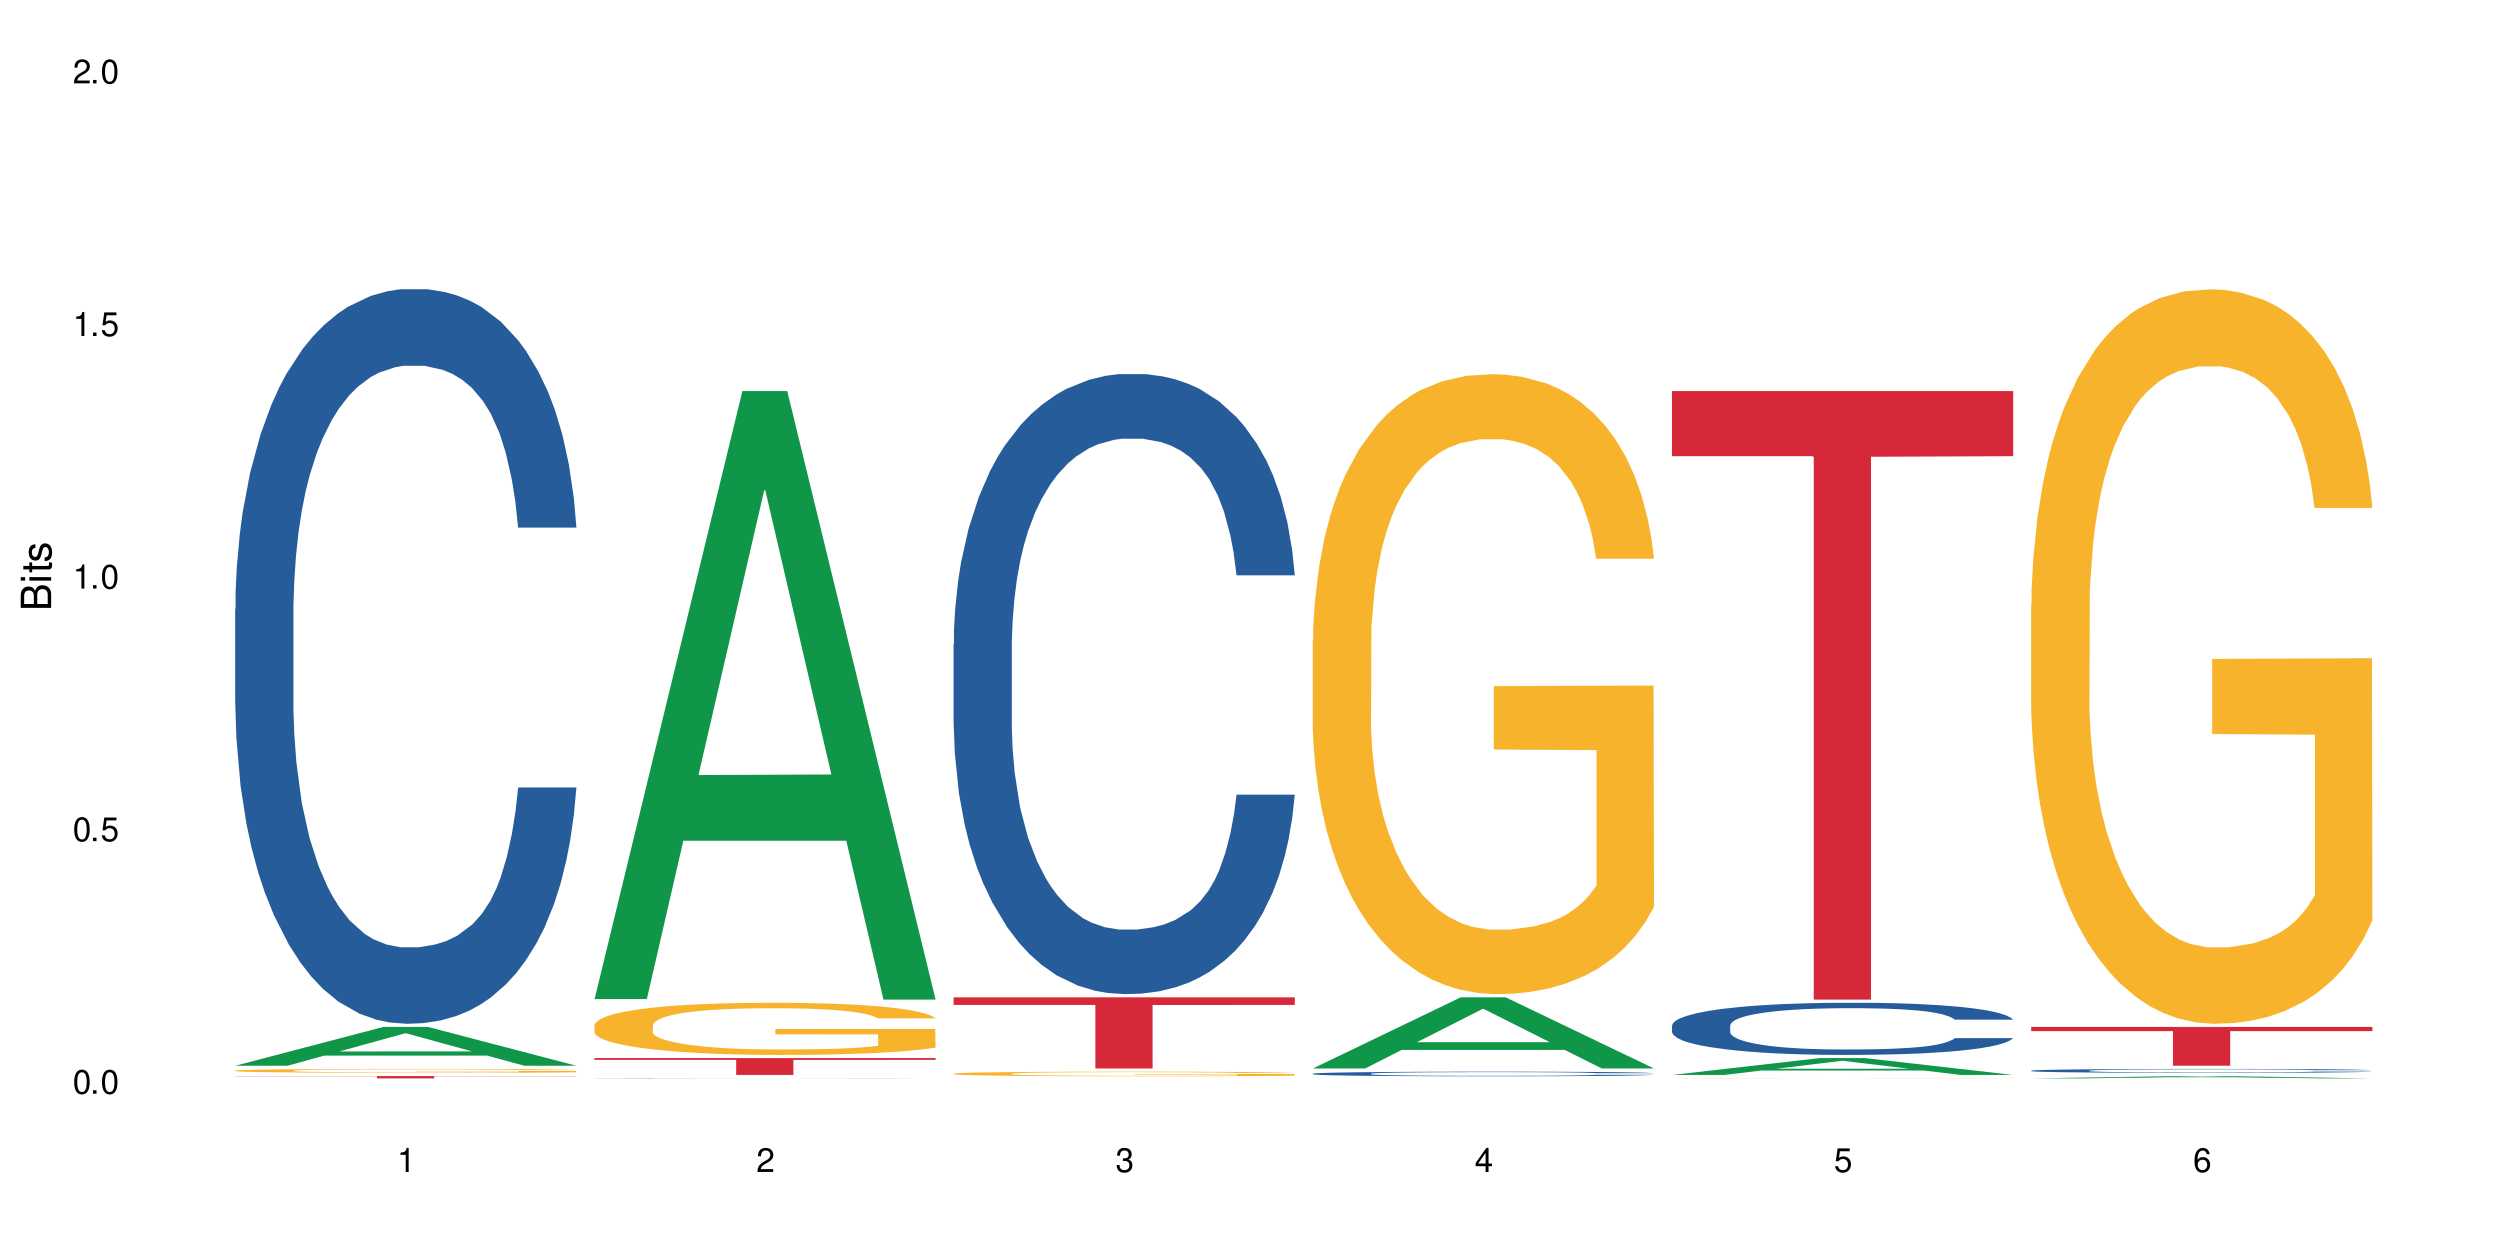 <?xml version="1.0" encoding="UTF-8"?>
<svg xmlns="http://www.w3.org/2000/svg" xmlns:xlink="http://www.w3.org/1999/xlink" width="720" height="360" viewBox="0 0 720 360">
<defs>
<g>
<g id="glyph-0-0">
</g>
<g id="glyph-0-1">
<path d="M 2.641 -6.938 C 2 -6.938 1.422 -6.656 1.078 -6.172 C 0.641 -5.562 0.406 -4.641 0.406 -3.359 C 0.406 -1.016 1.188 0.219 2.641 0.219 C 4.078 0.219 4.859 -1.016 4.859 -3.297 C 4.859 -4.641 4.656 -5.547 4.203 -6.172 C 3.844 -6.656 3.281 -6.938 2.641 -6.938 Z M 2.641 -6.188 C 3.547 -6.188 4 -5.25 4 -3.375 C 4 -1.406 3.562 -0.484 2.625 -0.484 C 1.734 -0.484 1.281 -1.438 1.281 -3.344 C 1.281 -5.25 1.734 -6.188 2.641 -6.188 Z M 2.641 -6.188 "/>
</g>
<g id="glyph-0-2">
<path d="M 1.828 -1 L 0.828 -1 L 0.828 0 L 1.828 0 Z M 1.828 -1 "/>
</g>
<g id="glyph-0-3">
<path d="M 4.562 -6.797 L 1.062 -6.797 L 0.547 -3.094 L 1.328 -3.094 C 1.719 -3.562 2.047 -3.734 2.578 -3.734 C 3.484 -3.734 4.062 -3.109 4.062 -2.094 C 4.062 -1.125 3.484 -0.531 2.578 -0.531 C 1.828 -0.531 1.375 -0.906 1.188 -1.672 L 0.328 -1.672 C 0.453 -1.109 0.547 -0.844 0.75 -0.594 C 1.125 -0.078 1.828 0.219 2.594 0.219 C 3.969 0.219 4.922 -0.781 4.922 -2.219 C 4.922 -3.562 4.031 -4.484 2.719 -4.484 C 2.25 -4.484 1.859 -4.359 1.469 -4.062 L 1.734 -5.969 L 4.562 -5.969 Z M 4.562 -6.797 "/>
</g>
<g id="glyph-0-4">
<path d="M 2.484 -4.938 L 2.484 0 L 3.328 0 L 3.328 -6.938 L 2.766 -6.938 C 2.469 -5.875 2.281 -5.734 0.984 -5.562 L 0.984 -4.938 Z M 2.484 -4.938 "/>
</g>
<g id="glyph-0-5">
<path d="M 4.859 -0.828 L 1.281 -0.828 C 1.359 -1.406 1.672 -1.781 2.5 -2.281 L 3.469 -2.828 C 4.406 -3.344 4.906 -4.062 4.906 -4.906 C 4.906 -5.484 4.672 -6.031 4.266 -6.406 C 3.859 -6.766 3.375 -6.938 2.719 -6.938 C 1.859 -6.938 1.219 -6.625 0.844 -6.031 C 0.609 -5.672 0.5 -5.234 0.484 -4.531 L 1.328 -4.531 C 1.359 -5.016 1.406 -5.281 1.531 -5.516 C 1.75 -5.938 2.188 -6.203 2.703 -6.203 C 3.469 -6.203 4.031 -5.641 4.031 -4.891 C 4.031 -4.344 3.719 -3.859 3.125 -3.516 L 2.234 -3 C 0.812 -2.172 0.406 -1.531 0.328 -0.016 L 4.859 -0.016 Z M 4.859 -0.828 "/>
</g>
<g id="glyph-0-6">
<path d="M 2.125 -3.188 L 2.578 -3.188 C 3.5 -3.188 3.984 -2.766 3.984 -1.922 C 3.984 -1.062 3.469 -0.531 2.594 -0.531 C 1.656 -0.531 1.203 -1 1.156 -2.016 L 0.312 -2.016 C 0.344 -1.453 0.438 -1.094 0.609 -0.781 C 0.953 -0.109 1.625 0.219 2.547 0.219 C 3.953 0.219 4.859 -0.625 4.859 -1.938 C 4.859 -2.828 4.516 -3.297 3.703 -3.594 C 4.344 -3.844 4.656 -4.328 4.656 -5.031 C 4.656 -6.219 3.875 -6.938 2.578 -6.938 C 1.203 -6.938 0.484 -6.172 0.453 -4.703 L 1.297 -4.703 C 1.312 -5.125 1.344 -5.359 1.453 -5.578 C 1.641 -5.969 2.062 -6.203 2.594 -6.203 C 3.344 -6.203 3.797 -5.75 3.797 -5 C 3.797 -4.516 3.609 -4.219 3.25 -4.047 C 3.016 -3.953 2.703 -3.922 2.125 -3.906 Z M 2.125 -3.188 "/>
</g>
<g id="glyph-0-7">
<path d="M 3.141 -1.672 L 3.141 0 L 3.984 0 L 3.984 -1.672 L 4.984 -1.672 L 4.984 -2.438 L 3.984 -2.438 L 3.984 -6.938 L 3.359 -6.938 L 0.266 -2.578 L 0.266 -1.672 Z M 3.141 -2.438 L 1 -2.438 L 3.141 -5.5 Z M 3.141 -2.438 "/>
</g>
<g id="glyph-0-8">
<path d="M 4.781 -5.125 C 4.609 -6.266 3.891 -6.938 2.844 -6.938 C 2.094 -6.938 1.422 -6.578 1.031 -5.953 C 0.594 -5.266 0.406 -4.422 0.406 -3.172 C 0.406 -2 0.578 -1.25 0.984 -0.641 C 1.359 -0.078 1.953 0.219 2.703 0.219 C 3.984 0.219 4.922 -0.75 4.922 -2.094 C 4.922 -3.375 4.062 -4.281 2.844 -4.281 C 2.172 -4.281 1.641 -4.031 1.281 -3.516 C 1.281 -5.234 1.828 -6.188 2.797 -6.188 C 3.391 -6.188 3.797 -5.797 3.938 -5.125 Z M 2.734 -3.531 C 3.547 -3.531 4.062 -2.953 4.062 -2.031 C 4.062 -1.156 3.484 -0.531 2.703 -0.531 C 1.922 -0.531 1.328 -1.188 1.328 -2.078 C 1.328 -2.938 1.906 -3.531 2.734 -3.531 Z M 2.734 -3.531 "/>
</g>
<g id="glyph-1-0">
</g>
<g id="glyph-1-1">
<path d="M 0 -0.953 L 0 -4.891 C 0 -5.719 -0.234 -6.344 -0.734 -6.797 C -1.188 -7.234 -1.812 -7.469 -2.5 -7.469 C -3.547 -7.469 -4.188 -7 -4.625 -5.875 C -4.984 -6.688 -5.625 -7.094 -6.531 -7.094 C -7.172 -7.094 -7.734 -6.859 -8.141 -6.391 C -8.562 -5.922 -8.75 -5.344 -8.75 -4.5 L -8.75 -0.953 Z M -4.984 -2.062 L -7.766 -2.062 L -7.766 -4.219 C -7.766 -4.844 -7.688 -5.203 -7.453 -5.5 C -7.219 -5.812 -6.859 -5.969 -6.375 -5.969 C -5.891 -5.969 -5.531 -5.812 -5.297 -5.5 C -5.062 -5.203 -4.984 -4.844 -4.984 -4.219 Z M -0.984 -2.062 L -4 -2.062 L -4 -4.781 C -4 -5.766 -3.438 -6.359 -2.484 -6.359 C -1.547 -6.359 -0.984 -5.766 -0.984 -4.781 Z M -0.984 -2.062 "/>
</g>
<g id="glyph-1-2">
<path d="M -6.281 -1.797 L -6.281 -0.797 L 0 -0.797 L 0 -1.797 Z M -8.75 -1.797 L -8.75 -0.797 L -7.484 -0.797 L -7.484 -1.797 Z M -8.75 -1.797 "/>
</g>
<g id="glyph-1-3">
<path d="M -6.281 -3.047 L -6.281 -2.016 L -8.016 -2.016 L -8.016 -1.016 L -6.281 -1.016 L -6.281 -0.172 L -5.469 -0.172 L -5.469 -1.016 L -0.719 -1.016 C -0.078 -1.016 0.281 -1.453 0.281 -2.234 C 0.281 -2.5 0.25 -2.719 0.188 -3.047 L -0.641 -3.047 C -0.609 -2.906 -0.594 -2.766 -0.594 -2.562 C -0.594 -2.141 -0.719 -2.016 -1.156 -2.016 L -5.469 -2.016 L -5.469 -3.047 Z M -6.281 -3.047 "/>
</g>
<g id="glyph-1-4">
<path d="M -4.531 -5.25 C -5.766 -5.25 -6.469 -4.422 -6.469 -2.969 C -6.469 -1.516 -5.719 -0.562 -4.547 -0.562 C -3.562 -0.562 -3.094 -1.062 -2.734 -2.562 L -2.516 -3.484 C -2.344 -4.188 -2.094 -4.469 -1.641 -4.469 C -1.047 -4.469 -0.641 -3.875 -0.641 -3 C -0.641 -2.453 -0.797 -2 -1.062 -1.75 C -1.25 -1.594 -1.422 -1.531 -1.875 -1.469 L -1.875 -0.406 C -0.422 -0.453 0.281 -1.266 0.281 -2.922 C 0.281 -4.5 -0.5 -5.516 -1.719 -5.516 C -2.656 -5.516 -3.172 -4.984 -3.469 -3.734 L -3.703 -2.766 C -3.891 -1.953 -4.156 -1.609 -4.594 -1.609 C -5.188 -1.609 -5.547 -2.125 -5.547 -2.938 C -5.547 -3.75 -5.203 -4.172 -4.531 -4.203 Z M -4.531 -5.25 "/>
</g>
</g>
</defs>
<rect x="-72" y="-36" width="864" height="432" fill="rgb(100%, 100%, 100%)" fill-opacity="1"/>
<path fill-rule="nonzero" fill="rgb(6.275%, 58.824%, 28.235%)" fill-opacity="1" d="M 67.73 306.926 L 67.836 306.914 L 110.359 295.766 L 123.273 295.766 L 166.008 306.938 L 150.992 306.938 L 140.281 304.02 L 93.352 304.02 L 82.852 306.926 L 67.73 306.926 L 97.863 302.816 L 135.977 302.805 L 116.973 297.594 L 116.766 297.582 L 116.555 297.613 L 97.758 302.805 L 97.863 302.816 Z M 67.73 306.926 "/>
<path fill-rule="nonzero" fill="rgb(14.51%, 36.078%, 60%)" fill-opacity="1" d="M 67.73 175.355 L 67.852 175.164 L 67.852 170.523 L 68.211 163.176 L 69.051 153.891 L 69.887 147.512 L 72.047 136.102 L 75.043 125.082 L 78.156 116.574 L 80.434 111.547 L 82.473 107.68 L 87.145 100.523 L 90.145 96.852 L 93.379 93.562 L 97.332 90.277 L 100.211 88.344 L 106.684 85.25 L 111.477 83.895 L 115.191 83.316 L 123.223 83.316 L 128.016 84.09 L 131.492 85.055 L 135.324 86.602 L 138.562 88.344 L 144.195 92.598 L 149.227 98.012 L 151.504 101.105 L 155.102 107.098 L 157.855 112.898 L 159.773 117.926 L 161.934 125.082 L 163.848 133.781 L 165.289 143.645 L 166.008 151.957 L 149.227 151.957 L 148.391 144.223 L 147.43 138.23 L 145.633 130.301 L 143.836 124.695 L 141.316 119.086 L 139.039 115.414 L 135.926 111.738 L 133.168 109.418 L 130.293 107.68 L 127.535 106.52 L 122.262 105.359 L 116.148 105.359 L 113.871 105.746 L 109.199 107.293 L 106.684 108.645 L 103.086 111.352 L 100.57 113.867 L 97.574 117.734 L 95.535 121.02 L 93.02 126.047 L 91.223 130.496 L 89.184 136.875 L 87.984 141.711 L 86.906 147.125 L 85.949 153.504 L 85.23 160.273 L 84.75 167.43 L 84.508 174.391 L 84.508 204.359 L 84.75 211.32 L 85.348 219.441 L 86.906 231.238 L 89.184 241.484 L 91.82 249.609 L 94.336 255.41 L 95.777 258.117 L 97.691 261.211 L 100.688 265.078 L 105.004 268.945 L 107.52 270.492 L 111.355 272.039 L 115.312 272.812 L 120.586 272.812 L 125.258 272.039 L 128.375 271.07 L 131.609 269.523 L 136.043 266.238 L 138.801 263.145 L 141.199 259.469 L 142.996 255.797 L 144.195 252.703 L 145.992 246.707 L 147.43 240.133 L 148.508 233.363 L 149.227 226.789 L 166.008 226.789 L 165.289 234.523 L 164.207 242.066 L 163.129 247.676 L 161.453 254.441 L 159.535 260.438 L 156.777 267.203 L 154.5 271.652 L 151.504 276.484 L 148.75 280.16 L 145.754 283.445 L 141.316 287.312 L 138.441 289.246 L 135.324 290.988 L 131.609 292.535 L 126.938 293.887 L 121.902 294.66 L 117.227 294.855 L 112.195 294.469 L 108.48 293.695 L 103.566 291.953 L 97.453 288.473 L 93.02 284.801 L 89.543 281.125 L 86.547 277.258 L 83.191 272.039 L 78.875 263.531 L 76.238 256.957 L 74.441 251.543 L 72.406 244 L 70.969 237.23 L 69.289 226.402 L 68.09 212.676 L 67.73 202.039 Z M 67.73 175.355 "/>
<path fill-rule="nonzero" fill="rgb(96.863%, 70.196%, 16.863%)" fill-opacity="1" d="M 67.73 308.336 L 67.852 308.336 L 67.852 308.316 L 68.332 308.27 L 69.527 308.203 L 71.086 308.152 L 72.766 308.109 L 73.844 308.086 L 75.641 308.055 L 77.199 308.031 L 81.152 307.988 L 86.188 307.941 L 88.945 307.926 L 92.059 307.906 L 96.496 307.887 L 98.531 307.879 L 104.766 307.863 L 111.836 307.852 L 119.625 307.848 L 123.223 307.852 L 128.133 307.855 L 134.848 307.867 L 138.68 307.875 L 141.676 307.887 L 144.793 307.898 L 148.629 307.922 L 152.223 307.945 L 155.102 307.973 L 157.977 308 L 160.375 308.035 L 162.41 308.07 L 164.207 308.117 L 165.289 308.152 L 166.008 308.188 L 149.348 308.188 L 148.391 308.152 L 147.309 308.125 L 145.512 308.09 L 143.715 308.062 L 141.918 308.043 L 138.562 308.016 L 135.684 308 L 132.09 307.988 L 128.613 307.977 L 124.66 307.973 L 122.262 307.969 L 115.91 307.969 L 110.156 307.977 L 106.801 307.984 L 104.406 307.992 L 101.047 308.008 L 99.012 308.02 L 97.812 308.027 L 94.219 308.062 L 91.82 308.09 L 90.504 308.109 L 88.824 308.141 L 87.625 308.168 L 86.309 308.211 L 85.59 308.242 L 84.629 308.312 L 84.508 308.5 L 84.871 308.539 L 85.59 308.582 L 86.547 308.621 L 87.984 308.66 L 89.422 308.688 L 91.941 308.73 L 94.098 308.758 L 95.777 308.773 L 99.012 308.805 L 100.328 308.812 L 103.445 308.832 L 106.684 308.844 L 110.637 308.859 L 113.633 308.863 L 118.426 308.871 L 124.539 308.871 L 131.73 308.863 L 136.285 308.855 L 139.398 308.848 L 141.438 308.84 L 143.953 308.828 L 145.754 308.816 L 147.43 308.805 L 149.469 308.789 L 149.469 308.539 L 119.863 308.539 L 119.863 308.422 L 165.887 308.422 L 166.008 308.828 L 163.488 308.855 L 160.375 308.883 L 157.379 308.902 L 154.262 308.922 L 149.828 308.941 L 146.23 308.953 L 140.719 308.969 L 135.684 308.977 L 130.41 308.984 L 125.738 308.988 L 120.223 308.988 L 115.312 308.984 L 110.039 308.98 L 105.844 308.973 L 98.172 308.949 L 93.379 308.926 L 90.262 308.906 L 87.027 308.887 L 83.789 308.859 L 80.914 308.832 L 77.078 308.785 L 75.043 308.754 L 73.125 308.719 L 71.688 308.688 L 70.367 308.648 L 69.41 308.617 L 68.449 308.57 L 67.969 308.531 L 67.73 308.5 Z M 67.73 308.336 "/>
<path fill-rule="nonzero" fill="rgb(83.922%, 15.686%, 22.353%)" fill-opacity="1" d="M 67.73 309.902 L 166.008 309.902 L 166.008 309.973 L 125.047 309.973 L 125.047 310.582 L 108.57 310.582 L 108.57 309.977 L 108.332 309.973 L 67.73 309.973 Z M 67.73 309.902 "/>
<path fill-rule="nonzero" fill="rgb(6.275%, 58.824%, 28.235%)" fill-opacity="1" d="M 171.18 287.727 L 171.285 287.559 L 213.809 112.621 L 226.723 112.621 L 269.453 287.891 L 254.441 287.891 L 243.73 242.141 L 196.797 242.141 L 186.297 287.727 L 171.18 287.727 L 201.312 223.215 L 239.426 223.047 L 220.422 141.258 L 220.211 141.094 L 220 141.586 L 201.207 223.047 L 201.312 223.215 Z M 171.18 287.727 "/>
<path fill-rule="nonzero" fill="rgb(14.51%, 36.078%, 60%)" fill-opacity="1" d="M 171.18 310.535 L 171.297 310.535 L 171.66 310.531 L 172.496 310.527 L 173.336 310.527 L 175.492 310.523 L 178.488 310.516 L 181.605 310.516 L 183.883 310.512 L 185.922 310.512 L 190.594 310.508 L 193.59 310.508 L 196.828 310.504 L 203.656 310.504 L 210.129 310.5 L 234.938 310.5 L 238.773 310.504 L 247.641 310.504 L 252.676 310.508 L 254.953 310.508 L 258.547 310.512 L 261.305 310.512 L 263.223 310.516 L 265.379 310.516 L 267.297 310.52 L 268.734 310.523 L 269.453 310.527 L 252.676 310.527 L 251.836 310.523 L 250.879 310.523 L 249.082 310.52 L 247.281 310.516 L 244.766 310.516 L 242.488 310.512 L 230.984 310.512 L 225.711 310.508 L 217.32 310.508 L 212.645 310.512 L 204.016 310.512 L 201.02 310.516 L 198.984 310.516 L 196.469 310.52 L 194.668 310.52 L 192.633 310.523 L 191.434 310.523 L 190.355 310.527 L 189.395 310.527 L 188.676 310.531 L 188.199 310.535 L 187.957 310.535 L 187.957 310.547 L 188.199 310.551 L 188.797 310.555 L 190.355 310.559 L 192.633 310.562 L 195.27 310.566 L 197.785 310.566 L 199.223 310.57 L 204.137 310.57 L 208.453 310.574 L 239.492 310.574 L 242.25 310.57 L 244.645 310.57 L 246.445 310.566 L 249.441 310.566 L 250.879 310.562 L 251.957 310.559 L 269.453 310.559 L 268.734 310.559 L 266.578 310.566 L 264.898 310.566 L 262.984 310.57 L 260.227 310.574 L 257.949 310.574 L 254.953 310.578 L 249.199 310.578 L 244.766 310.582 L 200.902 310.582 L 196.469 310.578 L 189.996 310.578 L 186.641 310.574 L 182.324 310.57 L 179.688 310.57 L 177.891 310.566 L 175.852 310.562 L 174.414 310.562 L 172.738 310.559 L 171.539 310.551 L 171.18 310.547 Z M 171.18 310.535 "/>
<path fill-rule="nonzero" fill="rgb(96.863%, 70.196%, 16.863%)" fill-opacity="1" d="M 171.18 295.23 L 171.297 295.219 L 171.297 294.945 L 171.777 294.328 L 172.977 293.477 L 174.535 292.777 L 176.211 292.23 L 177.293 291.941 L 179.09 291.531 L 180.648 291.23 L 184.602 290.613 L 189.637 290.035 L 192.391 289.789 L 195.508 289.555 L 199.941 289.297 L 201.98 289.199 L 208.211 288.98 L 215.281 288.844 L 223.074 288.801 L 226.668 288.816 L 231.582 288.871 L 238.293 289.02 L 242.129 289.16 L 245.125 289.297 L 248.242 289.473 L 252.078 289.746 L 255.672 290.078 L 258.547 290.406 L 261.426 290.816 L 263.82 291.258 L 265.859 291.734 L 267.656 292.312 L 268.734 292.793 L 269.453 293.273 L 252.797 293.273 L 251.836 292.793 L 250.758 292.422 L 248.961 291.969 L 247.164 291.641 L 245.363 291.379 L 242.008 291.023 L 239.133 290.805 L 235.539 290.613 L 232.062 290.488 L 228.105 290.406 L 225.711 290.379 L 219.359 290.379 L 213.605 290.477 L 210.25 290.586 L 207.852 290.695 L 204.496 290.898 L 202.461 291.062 L 201.262 291.176 L 197.664 291.598 L 195.27 291.984 L 193.949 292.242 L 192.273 292.656 L 191.074 293.023 L 189.754 293.574 L 189.035 293.984 L 188.078 294.918 L 187.957 297.387 L 188.316 297.906 L 189.035 298.469 L 189.996 298.961 L 191.434 299.484 L 192.871 299.879 L 195.387 300.414 L 197.547 300.77 L 199.223 301.004 L 202.461 301.375 L 203.777 301.496 L 206.895 301.746 L 210.129 301.938 L 214.086 302.102 L 217.082 302.184 L 221.875 302.254 L 227.988 302.254 L 235.18 302.168 L 239.73 302.059 L 242.848 301.949 L 244.887 301.855 L 247.402 301.703 L 249.199 301.566 L 250.879 301.414 L 252.914 301.184 L 252.914 297.906 L 223.312 297.891 L 223.312 296.355 L 269.336 296.344 L 269.453 301.703 L 266.938 302.074 L 263.82 302.43 L 260.824 302.703 L 257.711 302.938 L 253.273 303.199 L 249.68 303.363 L 244.168 303.555 L 239.133 303.68 L 233.859 303.762 L 229.184 303.801 L 223.672 303.816 L 218.758 303.789 L 213.484 303.707 L 209.289 303.598 L 205.457 303.457 L 201.621 303.281 L 196.828 302.992 L 193.711 302.758 L 190.473 302.473 L 187.238 302.129 L 184.363 301.758 L 182.445 301.469 L 180.527 301.141 L 178.488 300.73 L 176.57 300.266 L 175.133 299.84 L 173.816 299.359 L 172.855 298.906 L 171.898 298.289 L 171.418 297.797 L 171.18 297.371 Z M 171.18 295.23 "/>
<path fill-rule="nonzero" fill="rgb(83.922%, 15.686%, 22.353%)" fill-opacity="1" d="M 171.18 304.727 L 269.453 304.727 L 269.453 305.25 L 228.496 305.254 L 228.496 309.59 L 212.02 309.59 L 212.02 305.258 L 211.777 305.25 L 171.18 305.25 Z M 171.18 304.727 "/>
<path fill-rule="nonzero" fill="rgb(14.51%, 36.078%, 60%)" fill-opacity="1" d="M 274.629 185.445 L 274.746 185.281 L 274.746 181.367 L 275.105 175.164 L 275.945 167.328 L 276.785 161.941 L 278.941 152.312 L 281.938 143.012 L 285.055 135.828 L 287.332 131.586 L 289.367 128.32 L 294.043 122.281 L 297.039 119.18 L 300.273 116.406 L 304.23 113.633 L 307.105 112 L 313.578 109.387 L 318.371 108.246 L 322.086 107.754 L 330.117 107.754 L 334.91 108.41 L 338.387 109.223 L 342.223 110.531 L 345.457 112 L 351.09 115.59 L 356.125 120.16 L 358.402 122.77 L 361.996 127.832 L 364.754 132.727 L 366.672 136.973 L 368.828 143.012 L 370.746 150.355 L 372.184 158.68 L 372.902 165.695 L 356.125 165.695 L 355.285 159.168 L 354.324 154.109 L 352.527 147.418 L 350.73 142.684 L 348.215 137.949 L 345.938 134.848 L 342.82 131.75 L 340.062 129.789 L 337.188 128.32 L 334.43 127.34 L 329.156 126.363 L 323.047 126.363 L 320.77 126.688 L 316.094 127.996 L 313.578 129.137 L 309.98 131.422 L 307.465 133.543 L 304.469 136.809 L 302.434 139.582 L 299.914 143.828 L 298.117 147.582 L 296.078 152.965 L 294.883 157.047 L 293.801 161.617 L 292.844 167.004 L 292.125 172.715 L 291.645 178.754 L 291.406 184.629 L 291.406 209.93 L 291.645 215.805 L 292.246 222.66 L 293.801 232.617 L 296.078 241.266 L 298.715 248.121 L 301.234 253.02 L 302.672 255.305 L 304.59 257.914 L 307.586 261.18 L 311.898 264.441 L 314.418 265.75 L 318.25 267.055 L 322.207 267.707 L 327.48 267.707 L 332.152 267.055 L 335.27 266.238 L 338.508 264.934 L 342.941 262.156 L 345.695 259.547 L 348.094 256.445 L 349.891 253.344 L 351.09 250.734 L 352.887 245.672 L 354.324 240.125 L 355.406 234.41 L 356.125 228.863 L 372.902 228.863 L 372.184 235.391 L 371.105 241.758 L 370.027 246.488 L 368.348 252.203 L 366.43 257.262 L 363.676 262.973 L 361.398 266.727 L 358.402 270.809 L 355.645 273.91 L 352.648 276.684 L 348.215 279.949 L 345.336 281.582 L 342.223 283.051 L 338.508 284.355 L 333.832 285.5 L 328.797 286.152 L 324.125 286.312 L 319.09 285.988 L 315.375 285.336 L 310.461 283.867 L 304.348 280.93 L 299.914 277.828 L 296.438 274.727 L 293.441 271.461 L 290.086 267.055 L 285.773 259.875 L 283.137 254.324 L 281.34 249.754 L 279.301 243.387 L 277.863 237.676 L 276.184 228.535 L 274.988 216.945 L 274.629 207.969 Z M 274.629 185.445 "/>
<path fill-rule="nonzero" fill="rgb(96.863%, 70.196%, 16.863%)" fill-opacity="1" d="M 274.629 309.211 L 274.746 309.211 L 274.746 309.184 L 275.227 309.129 L 276.426 309.055 L 277.984 308.992 L 279.66 308.945 L 280.738 308.918 L 282.535 308.883 L 284.094 308.855 L 288.051 308.801 L 293.082 308.75 L 295.84 308.73 L 298.957 308.707 L 303.391 308.684 L 305.43 308.676 L 311.66 308.656 L 318.73 308.645 L 326.52 308.641 L 330.117 308.641 L 335.031 308.648 L 341.742 308.66 L 345.578 308.672 L 348.574 308.684 L 351.688 308.699 L 355.523 308.727 L 359.121 308.754 L 361.996 308.785 L 364.871 308.82 L 367.27 308.859 L 369.309 308.902 L 371.105 308.953 L 372.184 308.996 L 372.902 309.039 L 356.242 309.039 L 355.285 308.996 L 354.207 308.961 L 352.41 308.922 L 350.609 308.895 L 348.812 308.871 L 345.457 308.84 L 342.582 308.82 L 338.984 308.801 L 335.512 308.789 L 331.555 308.785 L 329.156 308.781 L 322.805 308.781 L 317.055 308.789 L 313.699 308.801 L 311.301 308.809 L 307.945 308.828 L 305.906 308.84 L 304.707 308.852 L 301.113 308.891 L 298.715 308.922 L 297.398 308.945 L 295.719 308.984 L 294.523 309.016 L 293.203 309.062 L 292.484 309.102 L 291.527 309.184 L 291.406 309.402 L 291.766 309.449 L 292.484 309.496 L 293.441 309.543 L 294.883 309.586 L 296.32 309.621 L 298.836 309.672 L 300.992 309.703 L 302.672 309.723 L 305.906 309.754 L 307.227 309.766 L 310.34 309.789 L 313.578 309.805 L 317.531 309.82 L 320.527 309.828 L 325.324 309.832 L 331.434 309.832 L 338.625 309.824 L 343.18 309.816 L 346.297 309.805 L 348.332 309.797 L 350.852 309.785 L 352.648 309.773 L 354.324 309.758 L 356.363 309.738 L 356.363 309.449 L 326.762 309.445 L 326.762 309.312 L 372.781 309.309 L 372.902 309.785 L 370.387 309.816 L 367.27 309.848 L 364.273 309.875 L 361.156 309.895 L 356.723 309.918 L 353.129 309.934 L 347.613 309.949 L 342.582 309.961 L 337.309 309.969 L 332.633 309.969 L 327.121 309.973 L 322.207 309.969 L 316.934 309.961 L 312.738 309.953 L 308.902 309.941 L 305.07 309.926 L 300.273 309.898 L 297.16 309.879 L 293.922 309.852 L 290.688 309.824 L 287.809 309.789 L 285.895 309.766 L 283.977 309.734 L 281.938 309.699 L 280.02 309.656 L 278.582 309.621 L 277.262 309.578 L 276.305 309.535 L 275.348 309.48 L 274.867 309.438 L 274.629 309.402 Z M 274.629 309.211 "/>
<path fill-rule="nonzero" fill="rgb(83.922%, 15.686%, 22.353%)" fill-opacity="1" d="M 274.629 287.227 L 372.902 287.227 L 372.902 289.422 L 331.945 289.441 L 331.945 307.727 L 315.465 307.727 L 315.465 289.461 L 315.227 289.422 L 274.629 289.422 Z M 274.629 287.227 "/>
<path fill-rule="nonzero" fill="rgb(6.275%, 58.824%, 28.235%)" fill-opacity="1" d="M 378.074 307.711 L 378.18 307.691 L 420.703 287.227 L 433.617 287.227 L 476.352 307.727 L 461.336 307.727 L 450.625 302.375 L 403.695 302.375 L 393.195 307.711 L 378.074 307.711 L 408.207 300.164 L 446.32 300.145 L 427.316 290.578 L 427.109 290.559 L 426.898 290.613 L 408.105 300.145 L 408.207 300.164 Z M 378.074 307.711 "/>
<path fill-rule="nonzero" fill="rgb(14.51%, 36.078%, 60%)" fill-opacity="1" d="M 378.074 309.219 L 378.195 309.219 L 378.195 309.191 L 378.555 309.145 L 379.395 309.086 L 380.23 309.043 L 382.391 308.973 L 385.387 308.902 L 388.5 308.852 L 390.777 308.82 L 392.816 308.793 L 397.492 308.75 L 400.488 308.727 L 403.723 308.707 L 407.676 308.684 L 410.555 308.672 L 417.027 308.652 L 421.82 308.645 L 425.535 308.641 L 433.566 308.641 L 438.359 308.645 L 441.836 308.652 L 445.668 308.66 L 448.906 308.672 L 454.539 308.699 L 459.57 308.734 L 461.848 308.754 L 465.445 308.789 L 468.199 308.828 L 470.117 308.859 L 472.277 308.902 L 474.191 308.957 L 475.633 309.02 L 476.352 309.074 L 459.57 309.074 L 458.734 309.023 L 457.773 308.988 L 455.977 308.938 L 454.18 308.902 L 451.66 308.867 L 449.383 308.844 L 446.27 308.82 L 443.512 308.805 L 440.637 308.793 L 437.879 308.785 L 432.605 308.781 L 424.215 308.781 L 419.543 308.793 L 417.027 308.801 L 413.43 308.816 L 410.914 308.832 L 407.918 308.859 L 405.879 308.879 L 403.363 308.91 L 401.566 308.938 L 399.527 308.977 L 398.328 309.008 L 397.25 309.043 L 396.293 309.082 L 395.574 309.125 L 395.094 309.172 L 394.855 309.215 L 394.855 309.402 L 395.094 309.445 L 395.691 309.496 L 397.25 309.57 L 399.527 309.637 L 402.164 309.688 L 404.68 309.723 L 406.121 309.742 L 408.035 309.762 L 411.035 309.785 L 415.348 309.809 L 417.863 309.82 L 421.699 309.828 L 425.656 309.832 L 430.93 309.832 L 435.602 309.828 L 438.719 309.82 L 441.953 309.812 L 446.387 309.793 L 449.145 309.773 L 451.543 309.75 L 453.34 309.727 L 454.539 309.707 L 456.336 309.668 L 457.773 309.629 L 458.852 309.586 L 459.57 309.543 L 476.352 309.543 L 475.633 309.594 L 474.555 309.641 L 473.473 309.676 L 471.797 309.719 L 469.879 309.754 L 467.121 309.797 L 464.844 309.824 L 461.848 309.855 L 459.094 309.879 L 456.098 309.898 L 451.66 309.926 L 448.785 309.938 L 445.668 309.949 L 441.953 309.957 L 437.281 309.965 L 432.246 309.969 L 427.574 309.973 L 422.539 309.969 L 418.824 309.965 L 413.91 309.953 L 407.797 309.93 L 403.363 309.91 L 399.887 309.887 L 396.891 309.859 L 393.535 309.828 L 389.223 309.773 L 386.586 309.734 L 384.785 309.699 L 382.75 309.652 L 381.312 309.609 L 379.633 309.543 L 378.434 309.453 L 378.074 309.387 Z M 378.074 309.219 "/>
<path fill-rule="nonzero" fill="rgb(96.863%, 70.196%, 16.863%)" fill-opacity="1" d="M 378.074 184.234 L 378.195 184.07 L 378.195 180.809 L 378.676 173.473 L 379.871 163.363 L 381.43 155.043 L 383.109 148.523 L 384.188 145.098 L 385.984 140.207 L 387.543 136.617 L 391.496 129.281 L 396.531 122.43 L 399.289 119.496 L 402.402 116.723 L 406.84 113.625 L 408.875 112.484 L 415.109 109.875 L 422.18 108.246 L 429.969 107.754 L 433.566 107.918 L 438.48 108.57 L 445.191 110.363 L 449.023 111.996 L 452.02 113.625 L 455.137 115.746 L 458.973 119.008 L 462.566 122.922 L 465.445 126.836 L 468.32 131.727 L 470.719 136.945 L 472.754 142.652 L 474.555 149.5 L 475.633 155.207 L 476.352 160.914 L 459.691 160.914 L 458.734 155.207 L 457.652 150.805 L 455.855 145.426 L 454.059 141.512 L 452.262 138.41 L 448.906 134.172 L 446.027 131.562 L 442.434 129.281 L 438.957 127.812 L 435.004 126.836 L 432.605 126.508 L 426.254 126.508 L 420.5 127.648 L 417.145 128.953 L 414.75 130.258 L 411.395 132.703 L 409.355 134.66 L 408.156 135.965 L 404.562 141.02 L 402.164 145.586 L 400.848 148.684 L 399.168 153.578 L 397.969 157.98 L 396.652 164.504 L 395.934 169.395 L 394.973 180.484 L 394.855 209.836 L 395.215 216.031 L 395.934 222.719 L 396.891 228.59 L 398.328 234.785 L 399.766 239.516 L 402.285 245.875 L 404.441 250.113 L 406.121 252.887 L 409.355 257.289 L 410.672 258.754 L 413.789 261.691 L 417.027 263.973 L 420.98 265.93 L 423.977 266.91 L 428.77 267.723 L 434.883 267.723 L 442.074 266.746 L 446.629 265.441 L 449.746 264.137 L 451.781 262.996 L 454.297 261.203 L 456.098 259.57 L 457.773 257.777 L 459.812 255.004 L 459.812 216.031 L 430.211 215.867 L 430.211 197.605 L 476.23 197.441 L 476.352 261.203 L 473.832 265.605 L 470.719 269.844 L 467.723 273.105 L 464.605 275.879 L 460.172 278.977 L 456.574 280.934 L 451.062 283.215 L 446.027 284.684 L 440.754 285.66 L 436.082 286.152 L 430.57 286.312 L 425.656 285.988 L 420.383 285.008 L 416.188 283.703 L 412.352 282.074 L 408.516 279.953 L 403.723 276.531 L 400.605 273.758 L 397.371 270.332 L 394.133 266.258 L 391.258 261.855 L 389.34 258.43 L 387.422 254.516 L 385.387 249.625 L 383.469 244.078 L 382.031 239.023 L 380.711 233.316 L 379.754 227.938 L 378.793 220.598 L 378.316 214.727 L 378.074 209.672 Z M 378.074 184.234 "/>
<path fill-rule="nonzero" fill="rgb(6.275%, 58.824%, 28.235%)" fill-opacity="1" d="M 481.523 309.582 L 481.629 309.578 L 524.152 304.727 L 537.066 304.727 L 579.797 309.59 L 564.785 309.59 L 554.074 308.32 L 507.141 308.32 L 496.641 309.582 L 481.523 309.582 L 511.656 307.793 L 549.77 307.789 L 530.766 305.523 L 530.555 305.516 L 530.348 305.531 L 511.551 307.789 L 511.656 307.793 Z M 481.523 309.582 "/>
<path fill-rule="nonzero" fill="rgb(14.51%, 36.078%, 60%)" fill-opacity="1" d="M 481.523 295.336 L 481.645 295.32 L 481.645 294.992 L 482.004 294.469 L 482.84 293.812 L 483.68 293.359 L 485.836 292.547 L 488.832 291.766 L 491.949 291.164 L 494.227 290.805 L 496.266 290.531 L 500.938 290.023 L 503.934 289.762 L 507.172 289.527 L 511.125 289.297 L 514 289.16 L 520.473 288.938 L 525.27 288.844 L 528.984 288.801 L 537.012 288.801 L 541.809 288.855 L 545.281 288.926 L 549.117 289.035 L 552.352 289.16 L 557.984 289.461 L 563.02 289.844 L 565.297 290.066 L 568.891 290.488 L 571.648 290.902 L 573.566 291.258 L 575.723 291.766 L 577.641 292.383 L 579.078 293.082 L 579.797 293.672 L 563.02 293.672 L 562.18 293.125 L 561.223 292.699 L 559.426 292.137 L 557.625 291.738 L 555.109 291.34 L 552.832 291.078 L 549.715 290.82 L 546.961 290.656 L 544.082 290.531 L 541.328 290.449 L 536.055 290.367 L 529.941 290.367 L 527.664 290.395 L 522.992 290.504 L 520.473 290.602 L 516.879 290.793 L 514.363 290.969 L 511.367 291.246 L 509.328 291.477 L 506.812 291.836 L 505.012 292.152 L 502.977 292.602 L 501.777 292.945 L 500.699 293.332 L 499.738 293.785 L 499.02 294.266 L 498.543 294.773 L 498.301 295.266 L 498.301 297.395 L 498.543 297.887 L 499.141 298.465 L 500.699 299.301 L 502.977 300.027 L 505.613 300.605 L 508.129 301.016 L 509.566 301.207 L 511.484 301.426 L 514.48 301.703 L 518.797 301.977 L 521.312 302.086 L 525.148 302.195 L 529.102 302.25 L 534.375 302.25 L 539.051 302.195 L 542.168 302.129 L 545.402 302.016 L 549.836 301.785 L 552.594 301.566 L 554.988 301.305 L 556.789 301.043 L 557.984 300.824 L 559.785 300.398 L 561.223 299.93 L 562.301 299.449 L 563.02 298.984 L 579.797 298.984 L 579.078 299.535 L 578 300.07 L 576.922 300.465 L 575.246 300.945 L 573.328 301.371 L 570.57 301.852 L 568.293 302.168 L 565.297 302.512 L 562.539 302.773 L 559.543 303.004 L 555.109 303.281 L 552.234 303.418 L 549.117 303.539 L 545.402 303.652 L 540.727 303.746 L 535.695 303.801 L 531.02 303.816 L 525.988 303.789 L 522.27 303.734 L 517.359 303.609 L 511.246 303.363 L 506.812 303.102 L 503.336 302.84 L 500.34 302.566 L 496.984 302.195 L 492.668 301.594 L 490.031 301.125 L 488.234 300.742 L 486.195 300.207 L 484.758 299.727 L 483.082 298.957 L 481.883 297.984 L 481.523 297.227 Z M 481.523 295.336 "/>
<path fill-rule="nonzero" fill="rgb(96.863%, 70.196%, 16.863%)" fill-opacity="1" d="M 481.523 310.535 L 481.645 310.535 L 482.121 310.531 L 483.32 310.527 L 484.879 310.523 L 486.555 310.52 L 487.637 310.52 L 489.434 310.516 L 490.992 310.516 L 494.945 310.512 L 499.98 310.508 L 502.734 310.508 L 505.852 310.504 L 512.324 310.504 L 518.555 310.5 L 541.926 310.5 L 548.637 310.504 L 558.586 310.504 L 562.422 310.508 L 566.016 310.508 L 568.891 310.512 L 571.77 310.512 L 574.164 310.516 L 576.203 310.516 L 578 310.52 L 579.078 310.523 L 579.797 310.527 L 563.141 310.527 L 562.18 310.523 L 561.102 310.52 L 559.305 310.52 L 557.508 310.516 L 555.711 310.516 L 552.352 310.512 L 538.449 310.512 L 536.055 310.508 L 529.703 310.508 L 523.949 310.512 L 512.805 310.512 L 511.605 310.516 L 508.008 310.516 L 505.613 310.52 L 504.293 310.52 L 502.617 310.523 L 501.418 310.523 L 500.098 310.527 L 499.379 310.531 L 498.422 310.535 L 498.301 310.547 L 498.66 310.551 L 499.379 310.555 L 500.34 310.559 L 501.777 310.559 L 503.215 310.562 L 505.73 310.566 L 509.566 310.566 L 512.805 310.57 L 517.238 310.57 L 520.473 310.574 L 555.23 310.574 L 557.746 310.57 L 563.258 310.57 L 563.258 310.551 L 533.656 310.551 L 533.656 310.543 L 579.68 310.543 L 579.797 310.57 L 577.281 310.574 L 574.164 310.574 L 571.168 310.578 L 568.055 310.578 L 563.617 310.582 L 511.965 310.582 L 507.172 310.578 L 500.82 310.578 L 497.582 310.574 L 494.707 310.574 L 492.789 310.57 L 490.871 310.57 L 488.832 310.566 L 486.918 310.562 L 485.477 310.562 L 484.16 310.559 L 483.199 310.555 L 482.242 310.555 L 481.762 310.551 L 481.523 310.547 Z M 481.523 310.535 "/>
<path fill-rule="nonzero" fill="rgb(83.922%, 15.686%, 22.353%)" fill-opacity="1" d="M 481.523 112.621 L 579.797 112.621 L 579.797 131.383 L 538.84 131.547 L 538.84 287.891 L 522.363 287.891 L 522.363 131.711 L 522.121 131.383 L 481.523 131.383 Z M 481.523 112.621 "/>
<path fill-rule="nonzero" fill="rgb(6.275%, 58.824%, 28.235%)" fill-opacity="1" d="M 584.973 310.582 L 585.074 310.582 L 627.598 309.902 L 640.512 309.902 L 683.246 310.582 L 668.23 310.582 L 657.523 310.406 L 610.59 310.406 L 600.09 310.582 L 584.973 310.582 L 615.105 310.332 L 653.219 310.332 L 634.215 310.012 L 633.793 310.012 L 615 310.332 L 615.105 310.332 Z M 584.973 310.582 "/>
<path fill-rule="nonzero" fill="rgb(14.51%, 36.078%, 60%)" fill-opacity="1" d="M 584.973 308.344 L 585.09 308.344 L 585.09 308.32 L 585.449 308.277 L 586.289 308.23 L 587.129 308.195 L 589.285 308.133 L 592.281 308.074 L 595.398 308.027 L 597.676 308 L 599.711 307.98 L 604.387 307.941 L 607.383 307.922 L 610.617 307.902 L 614.574 307.887 L 617.449 307.875 L 623.922 307.859 L 628.715 307.852 L 632.43 307.848 L 640.461 307.848 L 645.254 307.852 L 648.73 307.859 L 652.566 307.867 L 655.801 307.875 L 661.434 307.898 L 666.469 307.93 L 668.746 307.945 L 672.34 307.977 L 675.098 308.008 L 677.016 308.035 L 679.172 308.074 L 681.09 308.121 L 682.527 308.176 L 683.246 308.219 L 666.469 308.219 L 665.629 308.176 L 664.672 308.145 L 662.871 308.102 L 661.074 308.07 L 658.559 308.043 L 656.281 308.023 L 653.164 308.004 L 650.406 307.988 L 647.531 307.98 L 644.773 307.973 L 639.504 307.969 L 631.113 307.969 L 626.438 307.977 L 623.922 307.984 L 620.328 308 L 617.809 308.012 L 614.812 308.035 L 612.777 308.051 L 610.258 308.078 L 608.461 308.102 L 606.426 308.137 L 605.227 308.164 L 604.148 308.191 L 603.188 308.227 L 602.469 308.262 L 601.988 308.301 L 601.75 308.34 L 601.75 308.5 L 601.988 308.539 L 602.59 308.582 L 604.148 308.645 L 606.426 308.699 L 609.059 308.746 L 611.578 308.777 L 613.016 308.789 L 614.934 308.809 L 617.93 308.828 L 622.242 308.848 L 624.762 308.855 L 628.598 308.863 L 632.551 308.871 L 637.824 308.871 L 642.5 308.863 L 645.613 308.859 L 648.852 308.852 L 653.285 308.832 L 656.043 308.816 L 658.438 308.797 L 660.234 308.777 L 661.434 308.762 L 663.23 308.73 L 664.672 308.691 L 665.75 308.656 L 666.469 308.621 L 683.246 308.621 L 682.527 308.664 L 681.449 308.703 L 680.371 308.734 L 678.691 308.77 L 676.773 308.801 L 674.02 308.84 L 671.742 308.863 L 668.746 308.891 L 665.988 308.91 L 662.992 308.926 L 658.559 308.949 L 655.68 308.957 L 652.566 308.969 L 648.852 308.977 L 644.176 308.984 L 639.141 308.988 L 634.469 308.988 L 629.434 308.984 L 625.719 308.98 L 620.805 308.973 L 614.695 308.953 L 610.258 308.934 L 606.785 308.914 L 603.789 308.895 L 600.43 308.863 L 596.117 308.82 L 593.48 308.785 L 591.684 308.754 L 589.645 308.715 L 588.207 308.676 L 586.527 308.621 L 585.332 308.547 L 584.973 308.488 Z M 584.973 308.344 "/>
<path fill-rule="nonzero" fill="rgb(96.863%, 70.196%, 16.863%)" fill-opacity="1" d="M 584.973 173.918 L 585.09 173.727 L 585.09 169.863 L 585.57 161.168 L 586.77 149.191 L 588.328 139.34 L 590.004 131.613 L 591.082 127.555 L 592.883 121.758 L 594.438 117.508 L 598.395 108.816 L 603.426 100.703 L 606.184 97.223 L 609.301 93.941 L 613.734 90.27 L 615.773 88.918 L 622.004 85.824 L 629.074 83.895 L 636.867 83.316 L 640.461 83.508 L 645.375 84.281 L 652.086 86.406 L 655.922 88.336 L 658.918 90.27 L 662.035 92.781 L 665.867 96.645 L 669.465 101.281 L 672.34 105.918 L 675.215 111.715 L 677.613 117.895 L 679.652 124.656 L 681.449 132.77 L 682.527 139.531 L 683.246 146.293 L 666.586 146.293 L 665.629 139.531 L 664.551 134.316 L 662.754 127.941 L 660.953 123.305 L 659.156 119.633 L 655.801 114.609 L 652.926 111.52 L 649.328 108.816 L 645.855 107.078 L 641.898 105.918 L 639.504 105.531 L 633.148 105.531 L 627.398 106.883 L 624.043 108.43 L 621.645 109.973 L 618.289 112.871 L 616.25 115.191 L 615.055 116.734 L 611.457 122.727 L 609.059 128.133 L 607.742 131.805 L 606.062 137.602 L 604.867 142.816 L 603.547 150.543 L 602.828 156.34 L 601.871 169.477 L 601.75 204.25 L 602.109 211.59 L 602.828 219.512 L 603.789 226.465 L 605.227 233.809 L 606.664 239.41 L 609.18 246.945 L 611.336 251.969 L 613.016 255.25 L 616.25 260.469 L 617.57 262.207 L 620.688 265.684 L 623.922 268.387 L 627.875 270.707 L 630.871 271.867 L 635.668 272.832 L 641.777 272.832 L 648.969 271.672 L 653.523 270.125 L 656.641 268.582 L 658.676 267.23 L 661.195 265.105 L 662.992 263.172 L 664.672 261.047 L 666.707 257.762 L 666.707 211.59 L 637.105 211.398 L 637.105 189.762 L 683.125 189.566 L 683.246 265.105 L 680.73 270.32 L 677.613 275.344 L 674.617 279.207 L 671.5 282.492 L 667.066 286.16 L 663.473 288.48 L 657.957 291.184 L 652.926 292.922 L 647.652 294.082 L 642.977 294.66 L 637.465 294.855 L 632.551 294.469 L 627.277 293.309 L 623.082 291.766 L 619.246 289.832 L 615.414 287.32 L 610.617 283.262 L 607.504 279.98 L 604.266 275.922 L 601.031 271.094 L 598.156 265.875 L 596.238 261.82 L 594.32 257.184 L 592.281 251.387 L 590.363 244.82 L 588.926 238.832 L 587.609 232.07 L 586.648 225.695 L 585.691 217 L 585.211 210.047 L 584.973 204.059 Z M 584.973 173.918 "/>
<path fill-rule="nonzero" fill="rgb(83.922%, 15.686%, 22.353%)" fill-opacity="1" d="M 584.973 295.766 L 683.246 295.766 L 683.246 296.965 L 642.289 296.973 L 642.289 306.938 L 625.809 306.938 L 625.809 296.984 L 625.57 296.965 L 584.973 296.965 Z M 584.973 295.766 "/>
<g fill="rgb(0%, 0%, 0%)" fill-opacity="1">
<use xlink:href="#glyph-0-1" x="20.965" y="314.993"/>
<use xlink:href="#glyph-0-2" x="25.965" y="314.993"/>
<use xlink:href="#glyph-0-1" x="28.965" y="314.993"/>
</g>
<g fill="rgb(0%, 0%, 0%)" fill-opacity="1">
<use xlink:href="#glyph-0-1" x="20.965" y="242.251"/>
<use xlink:href="#glyph-0-2" x="25.965" y="242.251"/>
<use xlink:href="#glyph-0-3" x="28.965" y="242.251"/>
</g>
<g fill="rgb(0%, 0%, 0%)" fill-opacity="1">
<use xlink:href="#glyph-0-4" x="20.965" y="169.509"/>
<use xlink:href="#glyph-0-2" x="25.965" y="169.509"/>
<use xlink:href="#glyph-0-1" x="28.965" y="169.509"/>
</g>
<g fill="rgb(0%, 0%, 0%)" fill-opacity="1">
<use xlink:href="#glyph-0-4" x="20.965" y="96.767"/>
<use xlink:href="#glyph-0-2" x="25.965" y="96.767"/>
<use xlink:href="#glyph-0-3" x="28.965" y="96.767"/>
</g>
<g fill="rgb(0%, 0%, 0%)" fill-opacity="1">
<use xlink:href="#glyph-0-5" x="20.965" y="24.024"/>
<use xlink:href="#glyph-0-2" x="25.965" y="24.024"/>
<use xlink:href="#glyph-0-1" x="28.965" y="24.024"/>
</g>
<g fill="rgb(0%, 0%, 0%)" fill-opacity="1">
<use xlink:href="#glyph-0-4" x="114.367" y="337.532"/>
</g>
<g fill="rgb(0%, 0%, 0%)" fill-opacity="1">
<use xlink:href="#glyph-0-5" x="217.816" y="337.532"/>
</g>
<g fill="rgb(0%, 0%, 0%)" fill-opacity="1">
<use xlink:href="#glyph-0-6" x="321.266" y="337.532"/>
</g>
<g fill="rgb(0%, 0%, 0%)" fill-opacity="1">
<use xlink:href="#glyph-0-7" x="424.711" y="337.532"/>
</g>
<g fill="rgb(0%, 0%, 0%)" fill-opacity="1">
<use xlink:href="#glyph-0-3" x="528.16" y="337.532"/>
</g>
<g fill="rgb(0%, 0%, 0%)" fill-opacity="1">
<use xlink:href="#glyph-0-8" x="631.609" y="337.532"/>
</g>
<g fill="rgb(0%, 0%, 0%)" fill-opacity="1">
<use xlink:href="#glyph-1-1" x="14.725" y="176.012"/>
<use xlink:href="#glyph-1-2" x="14.725" y="168.012"/>
<use xlink:href="#glyph-1-3" x="14.725" y="165.012"/>
<use xlink:href="#glyph-1-4" x="14.725" y="162.012"/>
</g>
</svg>
